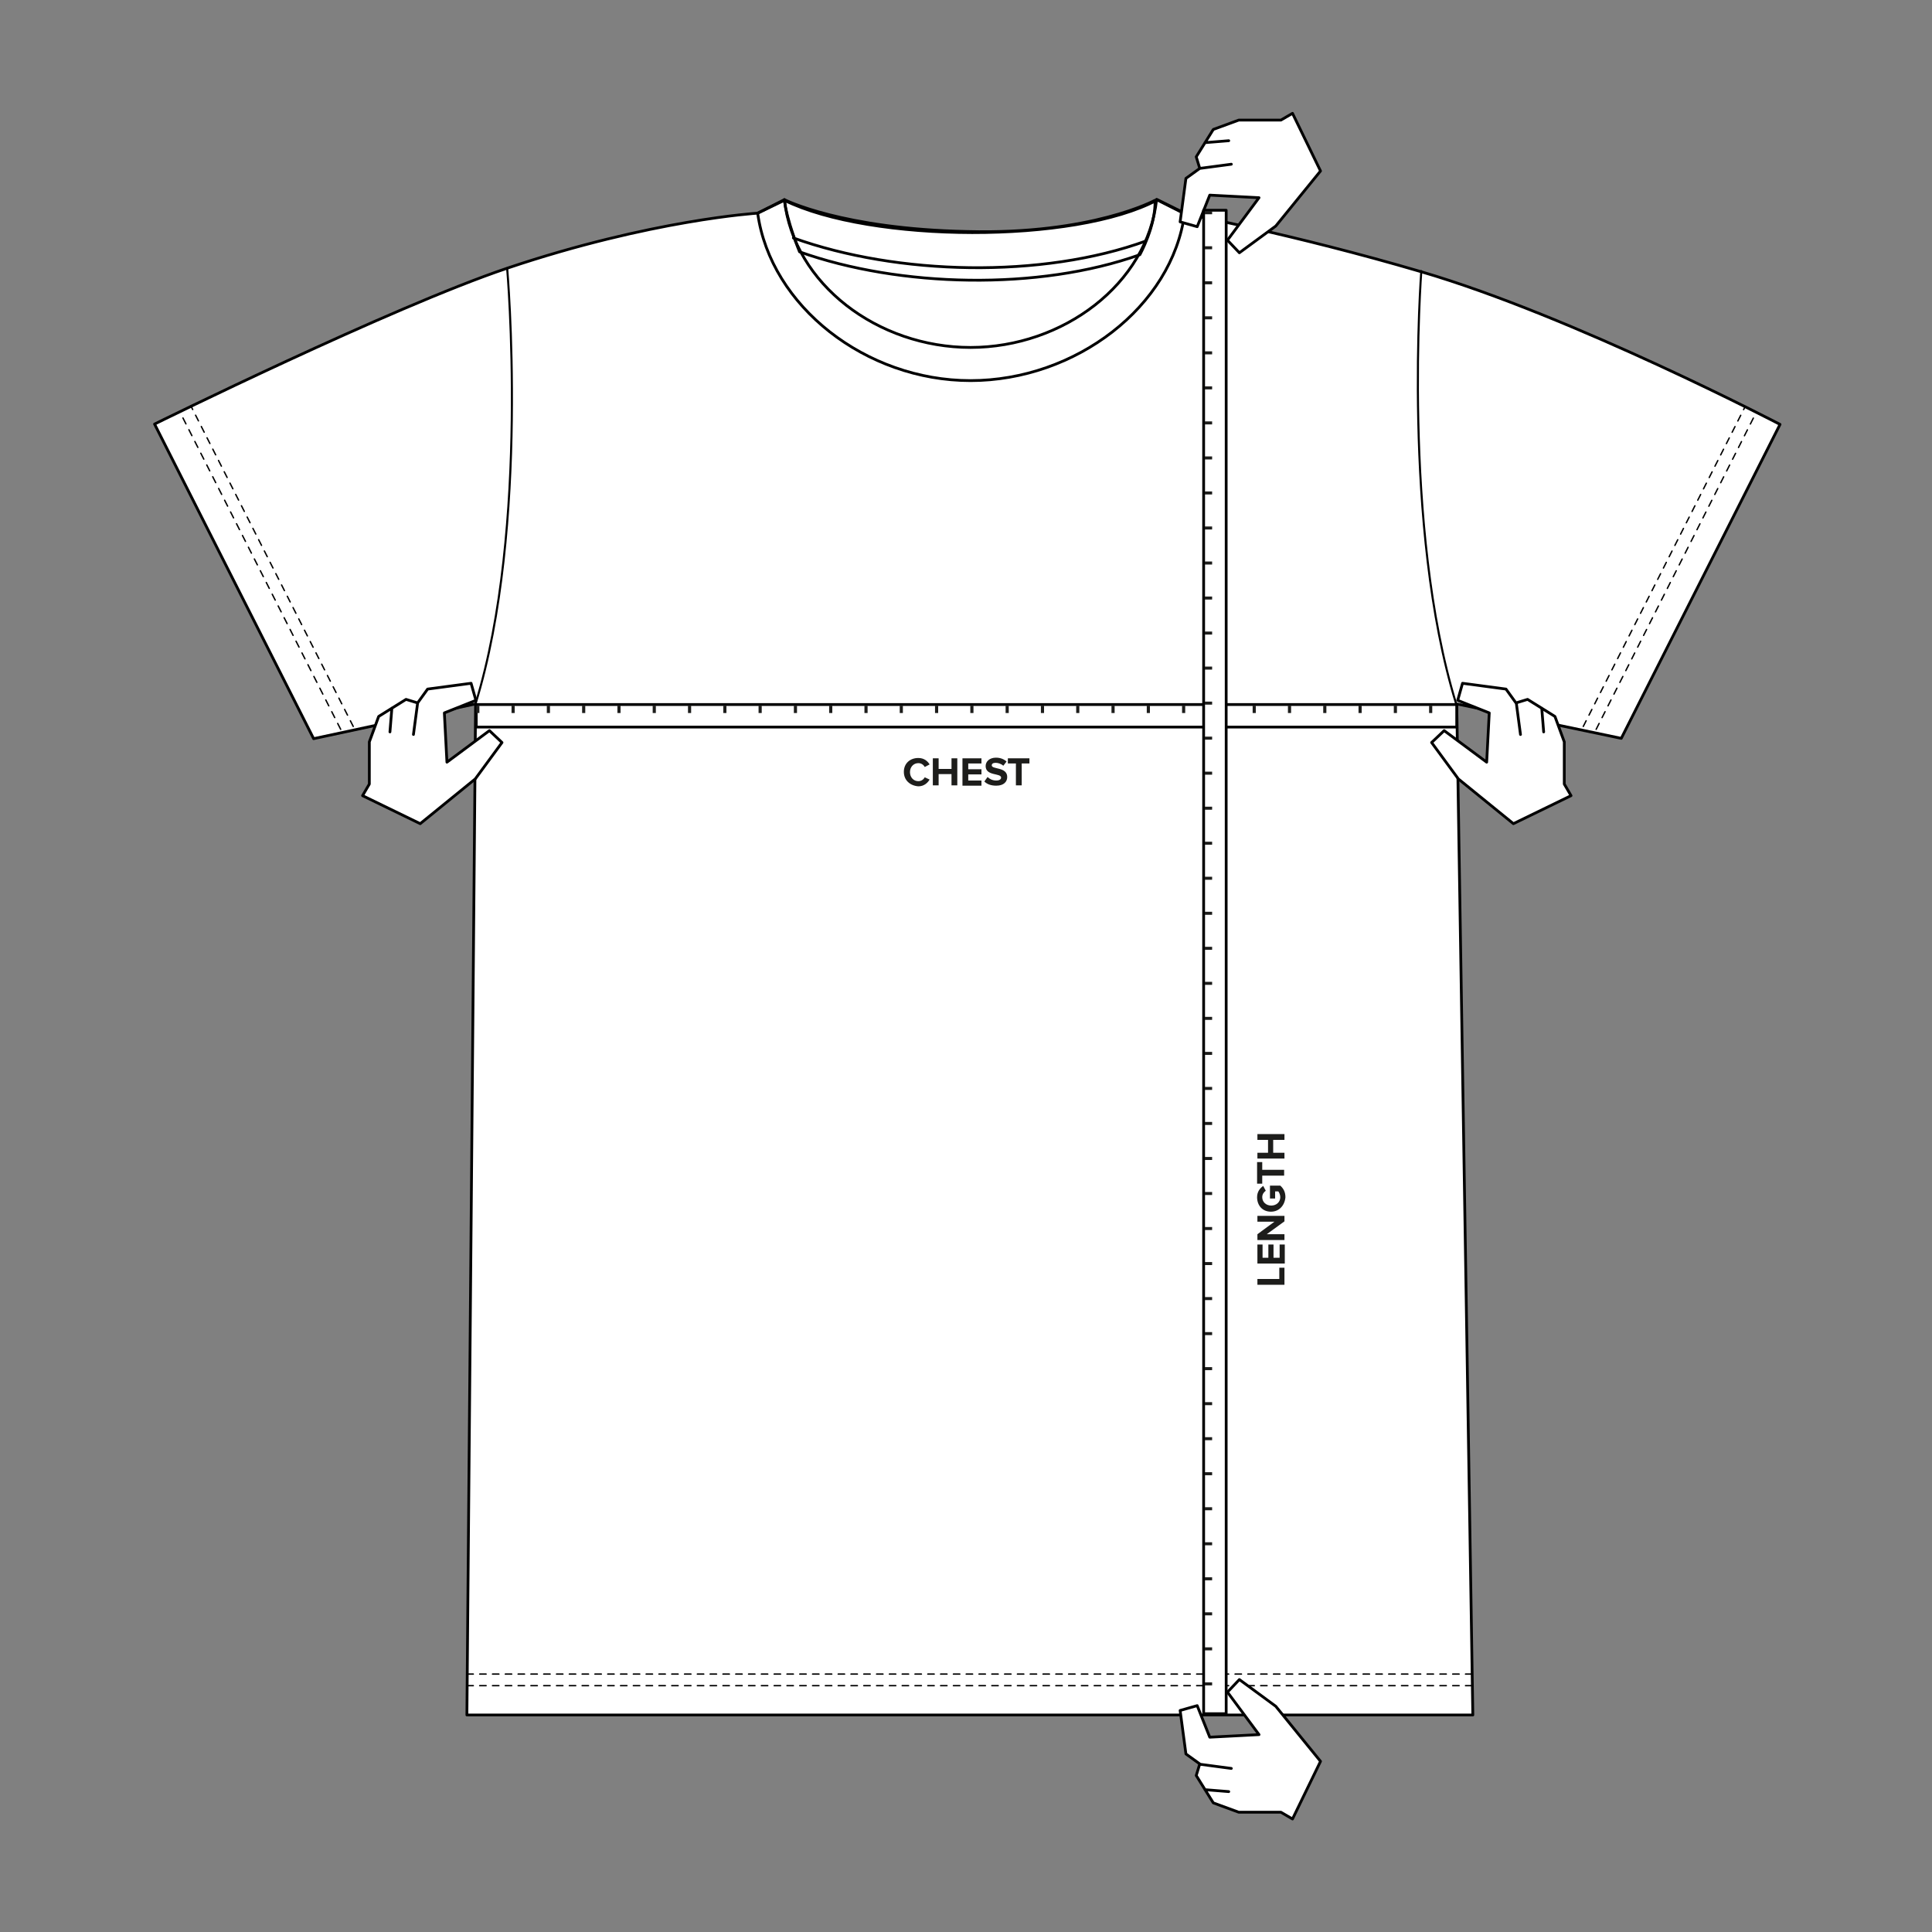 <?xml version="1.0" encoding="UTF-8"?> <svg xmlns="http://www.w3.org/2000/svg" xmlns:xlink="http://www.w3.org/1999/xlink" version="1.1" id="Lager_1" x="0px" y="0px" width="600px" height="600px" viewBox="0 0 600 600" style="enable-background:new 0 0 600 600;" xml:space="preserve"><rect x="0" y="0" width="600" height="600" fill="#808080" stroke="none"/> <style type="text/css"> .st0{fill:#FFFFFF;} .st1{fill:none;stroke:#000000;stroke-width:0.861;stroke-linecap:round;stroke-linejoin:round;stroke-miterlimit:10;} .st2{fill:none;stroke:#000000;stroke-width:0.43;stroke-linecap:round;stroke-linejoin:round;stroke-miterlimit:10;stroke-dasharray:1.988,1.988;} .st3{fill:none;stroke:#000000;stroke-width:0.645;stroke-linecap:round;stroke-linejoin:round;stroke-miterlimit:10;} .st4{fill:none;stroke:#000000;stroke-width:0.43;stroke-linecap:round;stroke-linejoin:round;stroke-miterlimit:10;stroke-dasharray:2.043,2.043;} .st5{fill:none;stroke:#000000;stroke-width:0.43;stroke-linecap:round;stroke-linejoin:round;stroke-miterlimit:10;stroke-dasharray:1.969,1.969;} .st6{fill:none;stroke:#000000;stroke-width:0.43;stroke-linecap:round;stroke-linejoin:round;stroke-miterlimit:10;stroke-dasharray:2.045,2.045;} .st7{fill:none;stroke:#000000;stroke-width:0.43;stroke-linecap:round;stroke-linejoin:round;stroke-miterlimit:10;stroke-dasharray:1.97,1.97;} .st8{fill:none;stroke:#1D1D1B;stroke-width:2.272;stroke-dasharray:0.98,9.98;} .st9{fill:none;stroke:#1D1D1B;stroke-width:2.272;stroke-dasharray:0.939,9.939;} .st10{enable-background:new ;} .st11{fill:#1D1D1B;} </style> <g> <g> <path class="st0" d="M235.3,66.2c0,0-32.9,2-77.8,17.1C121.3,95.5,48,131.7,48,131.7l49.4,97.7l50.3-10.8l-2.7,314h312.4l-5-314 l51.1,10.7l49.3-97.5c0,0-64.3-33.6-111.4-47.4c-39.8-11.7-73.5-18-73.5-18l-8.5-4.3c-25.6,13.7-89.1,13.3-115.8,0.1L235.3,66.2z"></path> <path class="st0" d="M243.6,62c0.7,6.5,4.7,16.2,4.7,16.2c31.1,11.1,74.3,12.1,105.7,0.9c0,0,5-9,4.7-16.9c0,0-19.7,10.7-58.3,9.7 C261.4,71.1,243.6,62,243.6,62"></path> <path class="st0" d="M359.2,61.9c-2.8,26.3-29.1,46-57.8,46c-28.7,0-54.9-19.6-57.8-45.9l-8.3,4.2c4,28.9,33.6,52,66.1,52 c32.6,0,62.7-23,66.5-52L359.2,61.9z"></path> <path class="st1" d="M356,74.8c-32.4,11.8-77.3,10.7-109.6-0.9 M235.3,66.2c0,0-32.9,2-77.8,17.1C121.3,95.5,48,131.7,48,131.7 l49.4,97.7l50.3-10.8l-2.7,314h312.4l-5-314l51.1,10.7l49.3-97.5c0,0-64.3-33.6-111.4-47.4c-39.8-11.7-73.5-18-73.5-18l-8.5-4.3 c-25.6,13.7-89.1,13.3-115.8,0.1L235.3,66.2z M243.6,62c0.7,6.5,4.7,16.2,4.7,16.2c31.1,11.1,74.3,12.1,105.7,0.9 c0,0,5-9,4.7-16.9c0,0-19.7,10.7-58.3,9.7C261.4,71.1,243.6,62,243.6,62"></path> </g> <line class="st2" x1="145" y1="523.5" x2="457.4" y2="523.5"></line> <line class="st2" x1="145" y1="519.9" x2="457.4" y2="519.9"></line> <g> <path class="st3" d="M441.4,84.2c0,0-6.1,79.5,10.8,134.3 M157.5,83.3c0,0,7.1,80.5-9.8,135.2"></path> <path class="st1" d="M359.2,61.9c-2.8,26.3-29.1,46-57.8,46c-28.7,0-54.9-19.6-57.8-45.9l-8.3,4.2c4,28.9,33.6,52,66.1,52 c32.6,0,62.7-23,66.5-52L359.2,61.9z"></path> </g> <line class="st4" x1="495.7" y1="226.5" x2="545.5" y2="127.9"></line> <line class="st5" x1="491.7" y1="225.6" x2="542" y2="126.2"></line> <line class="st6" x1="105.8" y1="226.5" x2="55.8" y2="127.8"></line> <line class="st7" x1="109.7" y1="225.6" x2="59.3" y2="126.1"></line> <rect x="147.9" y="218.8" class="st0" width="304.5" height="7"></rect> <rect x="147.9" y="218.8" class="st1" width="304.5" height="7"></rect> <line class="st8" x1="147.9" y1="220.3" x2="452.3" y2="220.3"></line> <path class="st0" d="M121.7,219.9l-0.6,7.4 M129.7,218.3l-1.3,9.8 M130.5,255.8l17.1-13.9l8.3-11.3l-3.9-3.7l-13.2,9.8l-0.8-15.3 l9.8-3.9l-1.5-5.3l-13.5,1.8l-3.1,4.3l-3.6-1.1l-8.5,5.3l-2.9,7.9v13.1l-2.1,3.6L130.5,255.8z"></path> <path class="st1" d="M121.7,219.9l-0.6,7.4 M129.7,218.3l-1.3,9.8 M130.5,255.8l17.1-13.9l8.3-11.3l-3.9-3.7l-13.2,9.8l-0.8-15.3 l9.8-3.9l-1.5-5.3l-13.5,1.8l-3.1,4.3l-3.6-1.1l-8.5,5.3l-2.9,7.9v13.1l-2.1,3.6L130.5,255.8z"></path> <path class="st0" d="M478.8,219.9l0.6,7.4 M470.9,218.3l1.3,9.8 M470,255.8l-17.1-13.9l-8.3-11.3l3.9-3.7l13.2,9.8l0.8-15.3 l-9.8-3.9l1.5-5.3l13.5,1.8l3.1,4.3l3.6-1.1l8.5,5.3l2.9,7.9v13.1l2.1,3.6L470,255.8z"></path> <path class="st1" d="M478.8,219.9l0.6,7.4 M470.9,218.3l1.3,9.8 M470,255.8l-17.1-13.9l-8.3-11.3l3.9-3.7l13.2,9.8l0.8-15.3 l-9.8-3.9l1.5-5.3l13.5,1.8l3.1,4.3l3.6-1.1l8.5,5.3l2.9,7.9v13.1l2.1,3.6L470,255.8z"></path> <polygon class="st0" points="381.2,525.5 391,538.7 375.6,539.5 371.7,529.7 366.4,531.3 368.3,544.8 372.6,547.9 371.5,551.5 376.8,560 384.7,562.9 397.8,562.9 401.4,565 410.1,547 396.1,529.9 384.9,521.6 "></polygon> <g> <path class="st1" d="M374.2,555.8l7.4,0.6 M372.6,547.9l9.8,1.3 M410.1,547l-13.9-17.1l-11.3-8.3l-3.7,3.9l9.8,13.2l-15.3,0.8 l-3.9-9.8l-5.3,1.5l1.8,13.5l4.3,3.1l-1.1,3.6l5.3,8.5l7.9,2.9h13.1l3.6,2.1L410.1,547z"></path> </g> <path class="st0" d="M374.2,44.3l7.4-0.6 M372.6,52.3l9.8-1.3 M410.1,53.1l-13.9,17.1l-11.3,8.3l-3.7-3.9l9.8-13.2l-15.3-0.8 l-3.9,9.8l-5.3-1.5l1.8-13.5l4.3-3.1l-1.1-3.6l5.3-8.5l7.9-2.9h13.1l3.6-2.1L410.1,53.1z"></path> <g> <path class="st1" d="M374.2,44.3l7.4-0.6 M372.6,52.3l9.8-1.3 M410.1,53.1l-13.9,17.1l-11.3,8.3l-3.7-3.9l9.8-13.2l-15.3-0.8 l-3.9,9.8l-5.3-1.5l1.8-13.5l4.3-3.1l-1.1-3.6l5.3-8.5l7.9-2.9h13.1l3.6-2.1L410.1,53.1z"></path> </g> <rect x="373.8" y="65.3" class="st0" width="7" height="466.9"></rect> <rect x="373.8" y="65.3" class="st1" width="7" height="466.9"></rect> <line class="st9" x1="375.3" y1="65.6" x2="375.3" y2="531.7"></line> <g class="st10"> <path class="st11" d="M280.7,239.7c0-2.6,1.9-4.3,4.5-4.3c1.8,0,2.9,1,3.5,2l-1.5,0.8c-0.4-0.7-1.1-1.2-2-1.2 c-1.5,0-2.6,1.2-2.6,2.8c0,1.6,1.1,2.8,2.6,2.8c0.9,0,1.6-0.5,2-1.2l1.5,0.7c-0.6,1-1.7,2.1-3.5,2.1 C282.6,244,280.7,242.3,280.7,239.7z"></path> <path class="st11" d="M295.5,243.9v-3.5h-4v3.5h-1.8v-8.4h1.8v3.3h4v-3.3h1.8v8.4H295.5z"></path> <path class="st11" d="M298.9,243.9v-8.4h5.9v1.6h-4.1v1.8h4.1v1.6h-4.1v1.9h4.1v1.6H298.9z"></path> </g> <g class="st10"> <path class="st11" d="M305.7,242.7l1-1.4c0.6,0.6,1.5,1.1,2.7,1.1c1,0,1.5-0.4,1.5-0.9c0-1.5-4.8-0.4-4.8-3.6 c0-1.4,1.2-2.6,3.2-2.6c1.3,0,2.4,0.4,3.3,1.2l-1,1.3c-0.7-0.6-1.6-0.9-2.4-0.9c-0.8,0-1.2,0.3-1.2,0.8c0,1.3,4.8,0.4,4.8,3.6 c0,1.5-1.1,2.7-3.4,2.7C307.7,244,306.5,243.5,305.7,242.7z"></path> </g> <g class="st10"> <path class="st11" d="M315.5,243.9v-6.8h-2.5v-1.6h6.7v1.6h-2.4v6.8H315.5z"></path> </g> <g class="st10"> <path class="st11" d="M398.9,399h-8.4v-1.8h6.8v-3.5h1.6V399z"></path> <path class="st11" d="M398.9,392.4h-8.4v-5.9h1.6v4.1h1.8v-4.1h1.6v4.1h1.9v-4.1h1.6V392.4z"></path> <path class="st11" d="M398.9,379.3l-5.5,4h5.5v1.8h-8.4v-1.8l5.3-3.9h-5.3v-1.8h8.4V379.3z"></path> </g> <g class="st10"> <path class="st11" d="M394.7,376.3c-2.7,0-4.3-2-4.3-4.5c0-1.7,0.9-2.8,1.9-3.5l0.8,1.5c-0.6,0.4-1.1,1.1-1.1,2 c0,1.5,1.2,2.6,2.8,2.6c1.6,0,2.8-1.1,2.8-2.6c0-0.7-0.3-1.4-0.6-1.8h-1v2.2h-1.6v-4h3.2c1,0.9,1.6,2,1.6,3.6 C399,374.3,397.3,376.3,394.7,376.3z"></path> </g> <g class="st10"> <path class="st11" d="M398.9,365.1H392v2.5h-1.6v-6.7h1.6v2.4h6.8V365.1z"></path> <path class="st11" d="M398.9,354h-3.5v4h3.5v1.8h-8.4v-1.8h3.3v-4h-3.3v-1.8h8.4V354z"></path> </g> </g> </svg> 